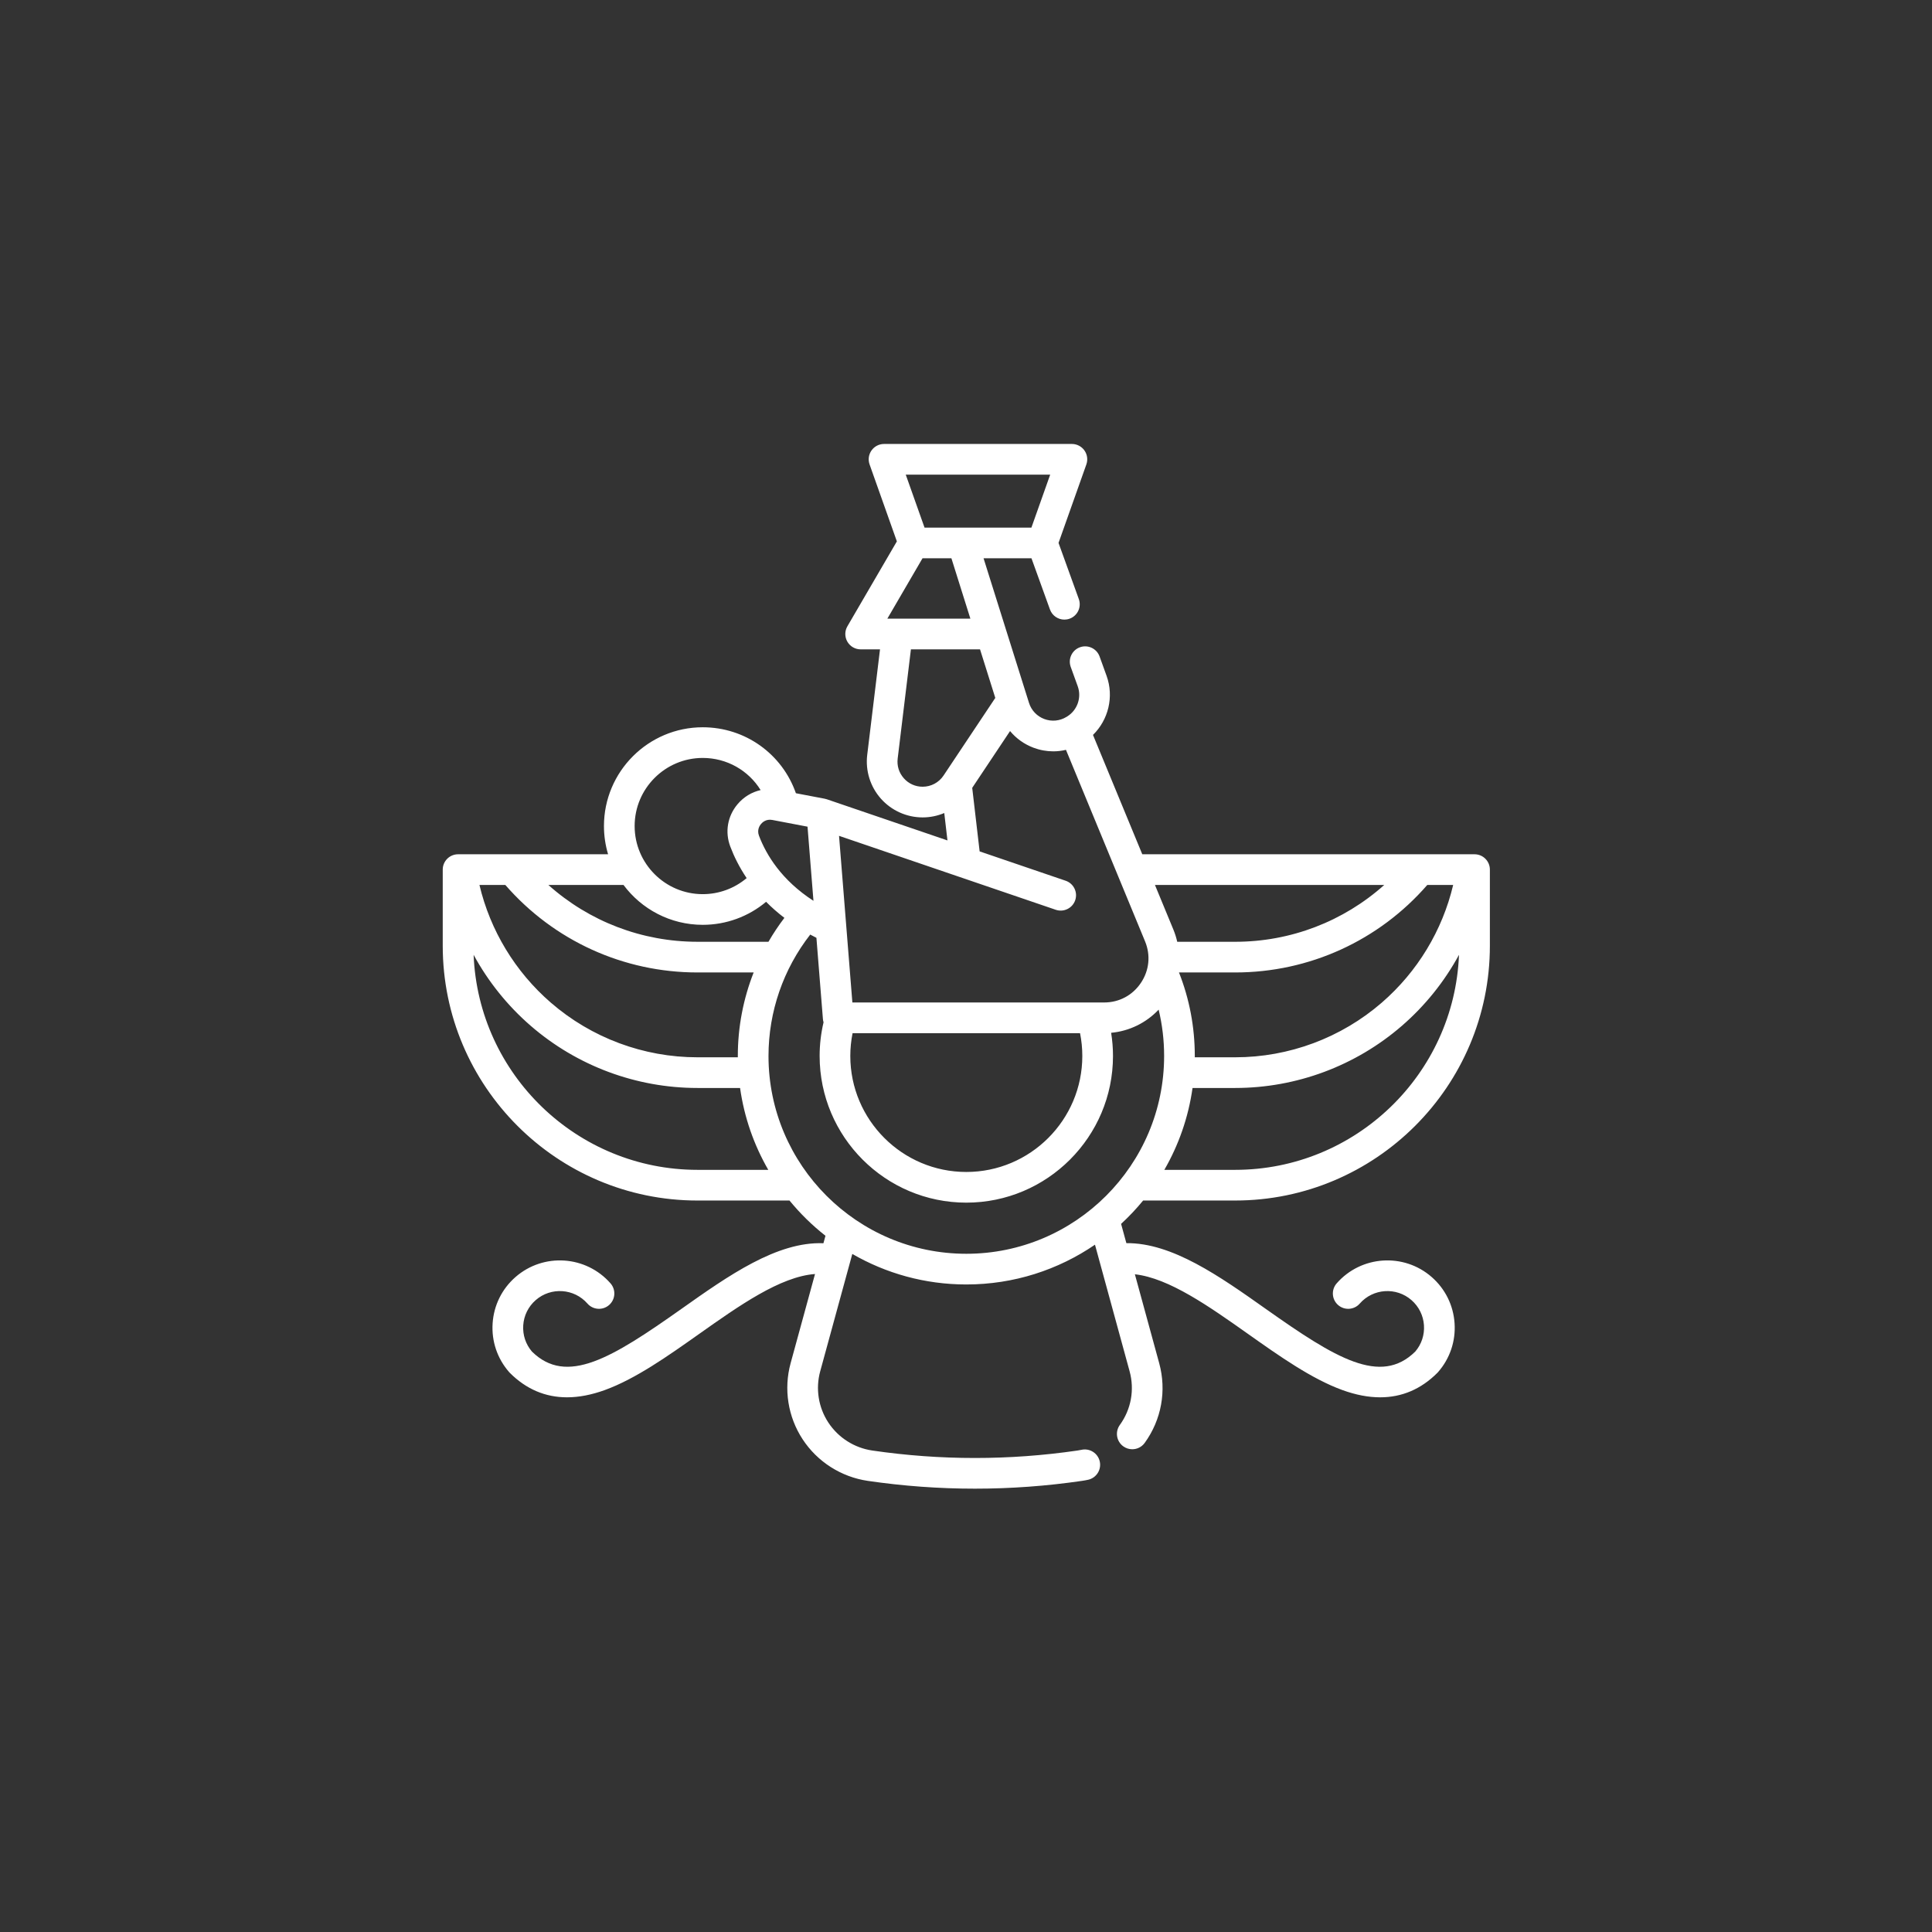 <?xml version="1.0"?>
<svg xmlns="http://www.w3.org/2000/svg" id="Capa_1" enable-background="new 0 0 512 512" height="512px" viewBox="0 0 512 512" width="512px"><rect x="0" y="0" width="512" height="512" fill="#333333" stroke="none"/><g transform="matrix(0.542 0 0 0.542 117.329 117.329)"><script xmlns="" class="active-path" style=""/><path d="m342.453 370.519h44.987c68.683 0 124.56-55.877 124.56-124.56v-37.24c0-4.142-3.357-7.5-7.5-7.5h-162.459l-24.099-58.353c7.525-7.376 10.342-18.68 6.642-28.897l-3.42-9.46c-1.409-3.896-5.711-5.91-9.604-4.503-3.896 1.408-5.912 5.708-4.504 9.603l3.422 9.464c1.997 5.513-.189 11.736-5.201 14.798l-.31.189c-3.278 2.003-7.223 2.379-10.82 1.031-3.605-1.351-6.337-4.232-7.492-7.9l-22.217-70.694h23.426l9.042 25.031c1.104 3.054 3.983 4.954 7.054 4.954.847 0 1.707-.144 2.548-.448 3.896-1.407 5.913-5.706 4.506-9.602l-9.919-27.458 13.606-38.367c.814-2.296.463-4.844-.942-6.834s-3.689-3.173-6.126-3.173h-91.858c-2.437 0-4.721 1.183-6.126 3.173s-1.757 4.538-.942 6.834l13.342 37.62-24.19 41.523c-1.352 2.32-1.359 5.185-.021 7.512 1.337 2.328 3.817 3.763 6.502 3.763h9.466l-6.253 51.593c-.939 7.748 1.49 15.542 6.666 21.384 5.177 5.842 12.622 9.193 20.428 9.193 3.695 0 7.278-.753 10.577-2.139l1.562 13.393-58.979-20.12c-.336-.115-.677-.198-1.02-.264l.001-.006-14.105-2.687c-6.718-19.215-24.793-32.253-45.553-32.253-26.633 0-48.3 21.667-48.3 48.3 0 4.795.712 9.425 2.02 13.8h-73.35c-4.143 0-7.5 3.358-7.5 7.5v37.24c0 68.683 55.877 124.56 124.56 124.56h44.987c5.215 6.368 11.116 12.153 17.593 17.237l-.997 3.645c-22.755-.884-46.473 15.867-69.464 32.123-34.106 24.116-56.085 37.571-73.076 20.833-3.051-3.578-4.557-8.123-4.243-12.824.318-4.781 2.479-9.152 6.085-12.309 7.443-6.514 18.8-5.759 25.314 1.685 2.728 3.116 7.466 3.431 10.583.704 3.117-2.728 3.433-7.466.704-10.583-11.963-13.667-32.814-15.054-46.48-3.092-6.621 5.795-10.589 13.821-11.173 22.6-.585 8.779 2.285 17.26 8.08 23.881.109.125.223.246.34.363 7.963 7.963 17.32 11.955 27.956 11.955 5.789 0 11.957-1.183 18.485-3.552 15.035-5.458 30.819-16.619 46.085-27.413 19.559-13.829 39.697-28.069 56.688-29.326l-11.931 43.604c-3.46 12.651-1.326 26.203 5.856 37.179 7.222 11.037 18.865 18.461 31.944 20.371 17.359 2.535 34.836 3.801 52.314 3.801 17.47 0 34.941-1.267 52.28-3.798 1.043-.149 2.068-.334 3.049-.549 4.046-.89 6.604-4.891 5.715-8.936-.89-4.045-4.891-6.602-8.936-5.714-.619.136-1.275.254-1.974.354-33.27 4.858-67.011 4.858-100.282 0-8.831-1.289-16.689-6.298-21.56-13.741-4.831-7.383-6.268-16.499-3.939-25.008l15.698-57.374c16.415 9.489 35.453 14.925 55.737 14.925 23.317 0 44.984-7.185 62.915-19.45l16.931 61.9c2.479 9.055.74 18.612-4.771 26.22-2.43 3.354-1.68 8.044 1.675 10.474 1.329.963 2.868 1.426 4.394 1.426 2.322 0 4.613-1.076 6.08-3.101 8.191-11.31 10.775-25.517 7.09-38.979l-11.891-43.475c16.71 1.866 36.313 15.723 55.369 29.197 15.265 10.793 31.05 21.955 46.085 27.412 6.528 2.37 12.694 3.553 18.485 3.552 10.634 0 19.993-3.993 27.956-11.955.117-.117.23-.239.34-.364 5.795-6.621 8.664-15.102 8.08-23.881-.585-8.779-4.553-16.805-11.174-22.6-13.668-11.963-34.52-10.575-46.479 3.093-2.729 3.117-2.413 7.855.704 10.583 3.117 2.729 7.855 2.414 10.583-.704 6.517-7.443 17.871-8.198 25.313-1.684 3.606 3.156 5.768 7.527 6.086 12.308.313 4.701-1.193 9.246-4.243 12.824-16.996 16.74-38.971 3.282-73.076-20.833-22.563-15.955-45.823-32.397-68.192-32.168l-2.576-9.418c3.851-3.55 7.451-7.365 10.771-11.418zm44.987-15h-34.612c6.986-12.102 11.762-25.631 13.789-40.03h20.822c29.96 0 58.915-10.792 81.532-30.388 11.409-9.885 20.836-21.678 27.931-34.719-2.329 58.368-50.532 105.137-109.462 105.137zm93.958-139.3h12.654c-5.264 22.229-17.444 42.419-34.902 57.545-19.891 17.233-45.357 26.725-71.71 26.725h-19.729c.001-.217.008-.433.008-.65 0-14.111-2.603-27.828-7.731-40.83h27.452c36.223-.001 70.262-15.551 93.958-42.79zm-21.042 0c-19.934 17.817-45.723 27.79-72.916 27.79h-28.31c-.454-2.009-1.068-3.996-1.869-5.937l-9.025-21.853zm-163.34-200.62-9.185 25.897h-52.255l-9.185-25.897zm-62.427 40.897h14.125l9.28 29.528h-40.606zm.057 111.698c-3.567 0-6.835-1.47-9.2-4.14-2.366-2.67-3.433-6.09-3.003-9.632l6.472-53.398h33.793l7.462 23.744-25.297 37.951c-2.283 3.429-6.106 5.475-10.227 5.475zm65.082 60.164c3.917 1.335 8.183-.756 9.521-4.677 1.337-3.92-.757-8.182-4.677-9.52l-42.059-14.348-3.624-31.074 18.505-27.763c3.003 3.625 6.928 6.45 11.492 8.16 3.144 1.178 6.405 1.76 9.649 1.76 2.085 0 4.16-.255 6.194-.733l38.668 93.634c2.804 6.788 2.069 14.182-2.015 20.286-4.083 6.104-10.637 9.605-17.98 9.605h-123.112l-6.519-81.477zm12.992 71.48c0 31.276-25.444 56.72-56.72 56.72s-56.72-25.444-56.72-56.72c0-3.759.378-7.49 1.11-11.15h111.22c.732 3.66 1.11 7.391 1.11 11.15zm-158.09-107.691c-1.074-2.834.326-4.947.979-5.724.66-.787 2.516-2.556 5.543-1.978l17.213 3.279 2.901 36.26c-15.631-10.126-23.088-22.478-26.636-31.837zm-27.5-38.028c11.819 0 22.373 6.128 28.301 15.717-4.34.976-8.298 3.352-11.312 6.944-4.899 5.836-6.213 13.57-3.515 20.686 1.775 4.682 4.331 9.964 7.991 15.406-5.959 5.035-13.525 7.847-21.465 7.847-18.361 0-33.3-14.938-33.3-33.3s14.939-33.3 33.3-33.3zm0 81.6c11.45 0 22.358-4.033 30.977-11.254 2.643 2.671 5.614 5.303 8.943 7.85-2.847 3.742-5.448 7.646-7.789 11.693h-34.701c-27.193 0-52.982-9.972-72.916-27.79h36.737c8.812 11.827 22.9 19.501 38.749 19.501zm17.159 64.77h-19.729c-26.353 0-51.819-9.491-71.71-26.725-17.458-15.127-29.638-35.317-34.902-57.545h12.654c23.696 27.239 57.735 42.79 93.958 42.79h27.464c-5.059 12.856-7.744 26.678-7.744 40.83 0 .217.007.432.009.65zm-19.729 55.03c-58.929 0-107.133-46.769-109.463-105.137 7.095 13.041 16.521 24.833 27.931 34.719 22.617 19.596 51.572 30.388 81.532 30.388h20.822c2.028 14.399 6.803 27.928 13.789 40.03zm34.72-55.681c0-21.7 7.278-42.513 20.406-59.354.985.536 1.996 1.063 3.026 1.583l3.178 39.72c.044.551.153 1.082.308 1.591-1.267 5.381-1.918 10.898-1.918 16.461 0 39.547 32.173 71.72 71.72 71.72s71.72-32.173 71.72-71.72c0-3.806-.31-7.59-.906-11.325 8.905-.828 17.14-4.866 23.227-11.329 1.776 7.368 2.679 14.941 2.679 22.654 0 53.332-43.389 96.72-96.72 96.72s-96.72-43.389-96.72-96.721z" data-original="#000000" class="active-path" fill="#FFFFFF"/></g> </svg>
